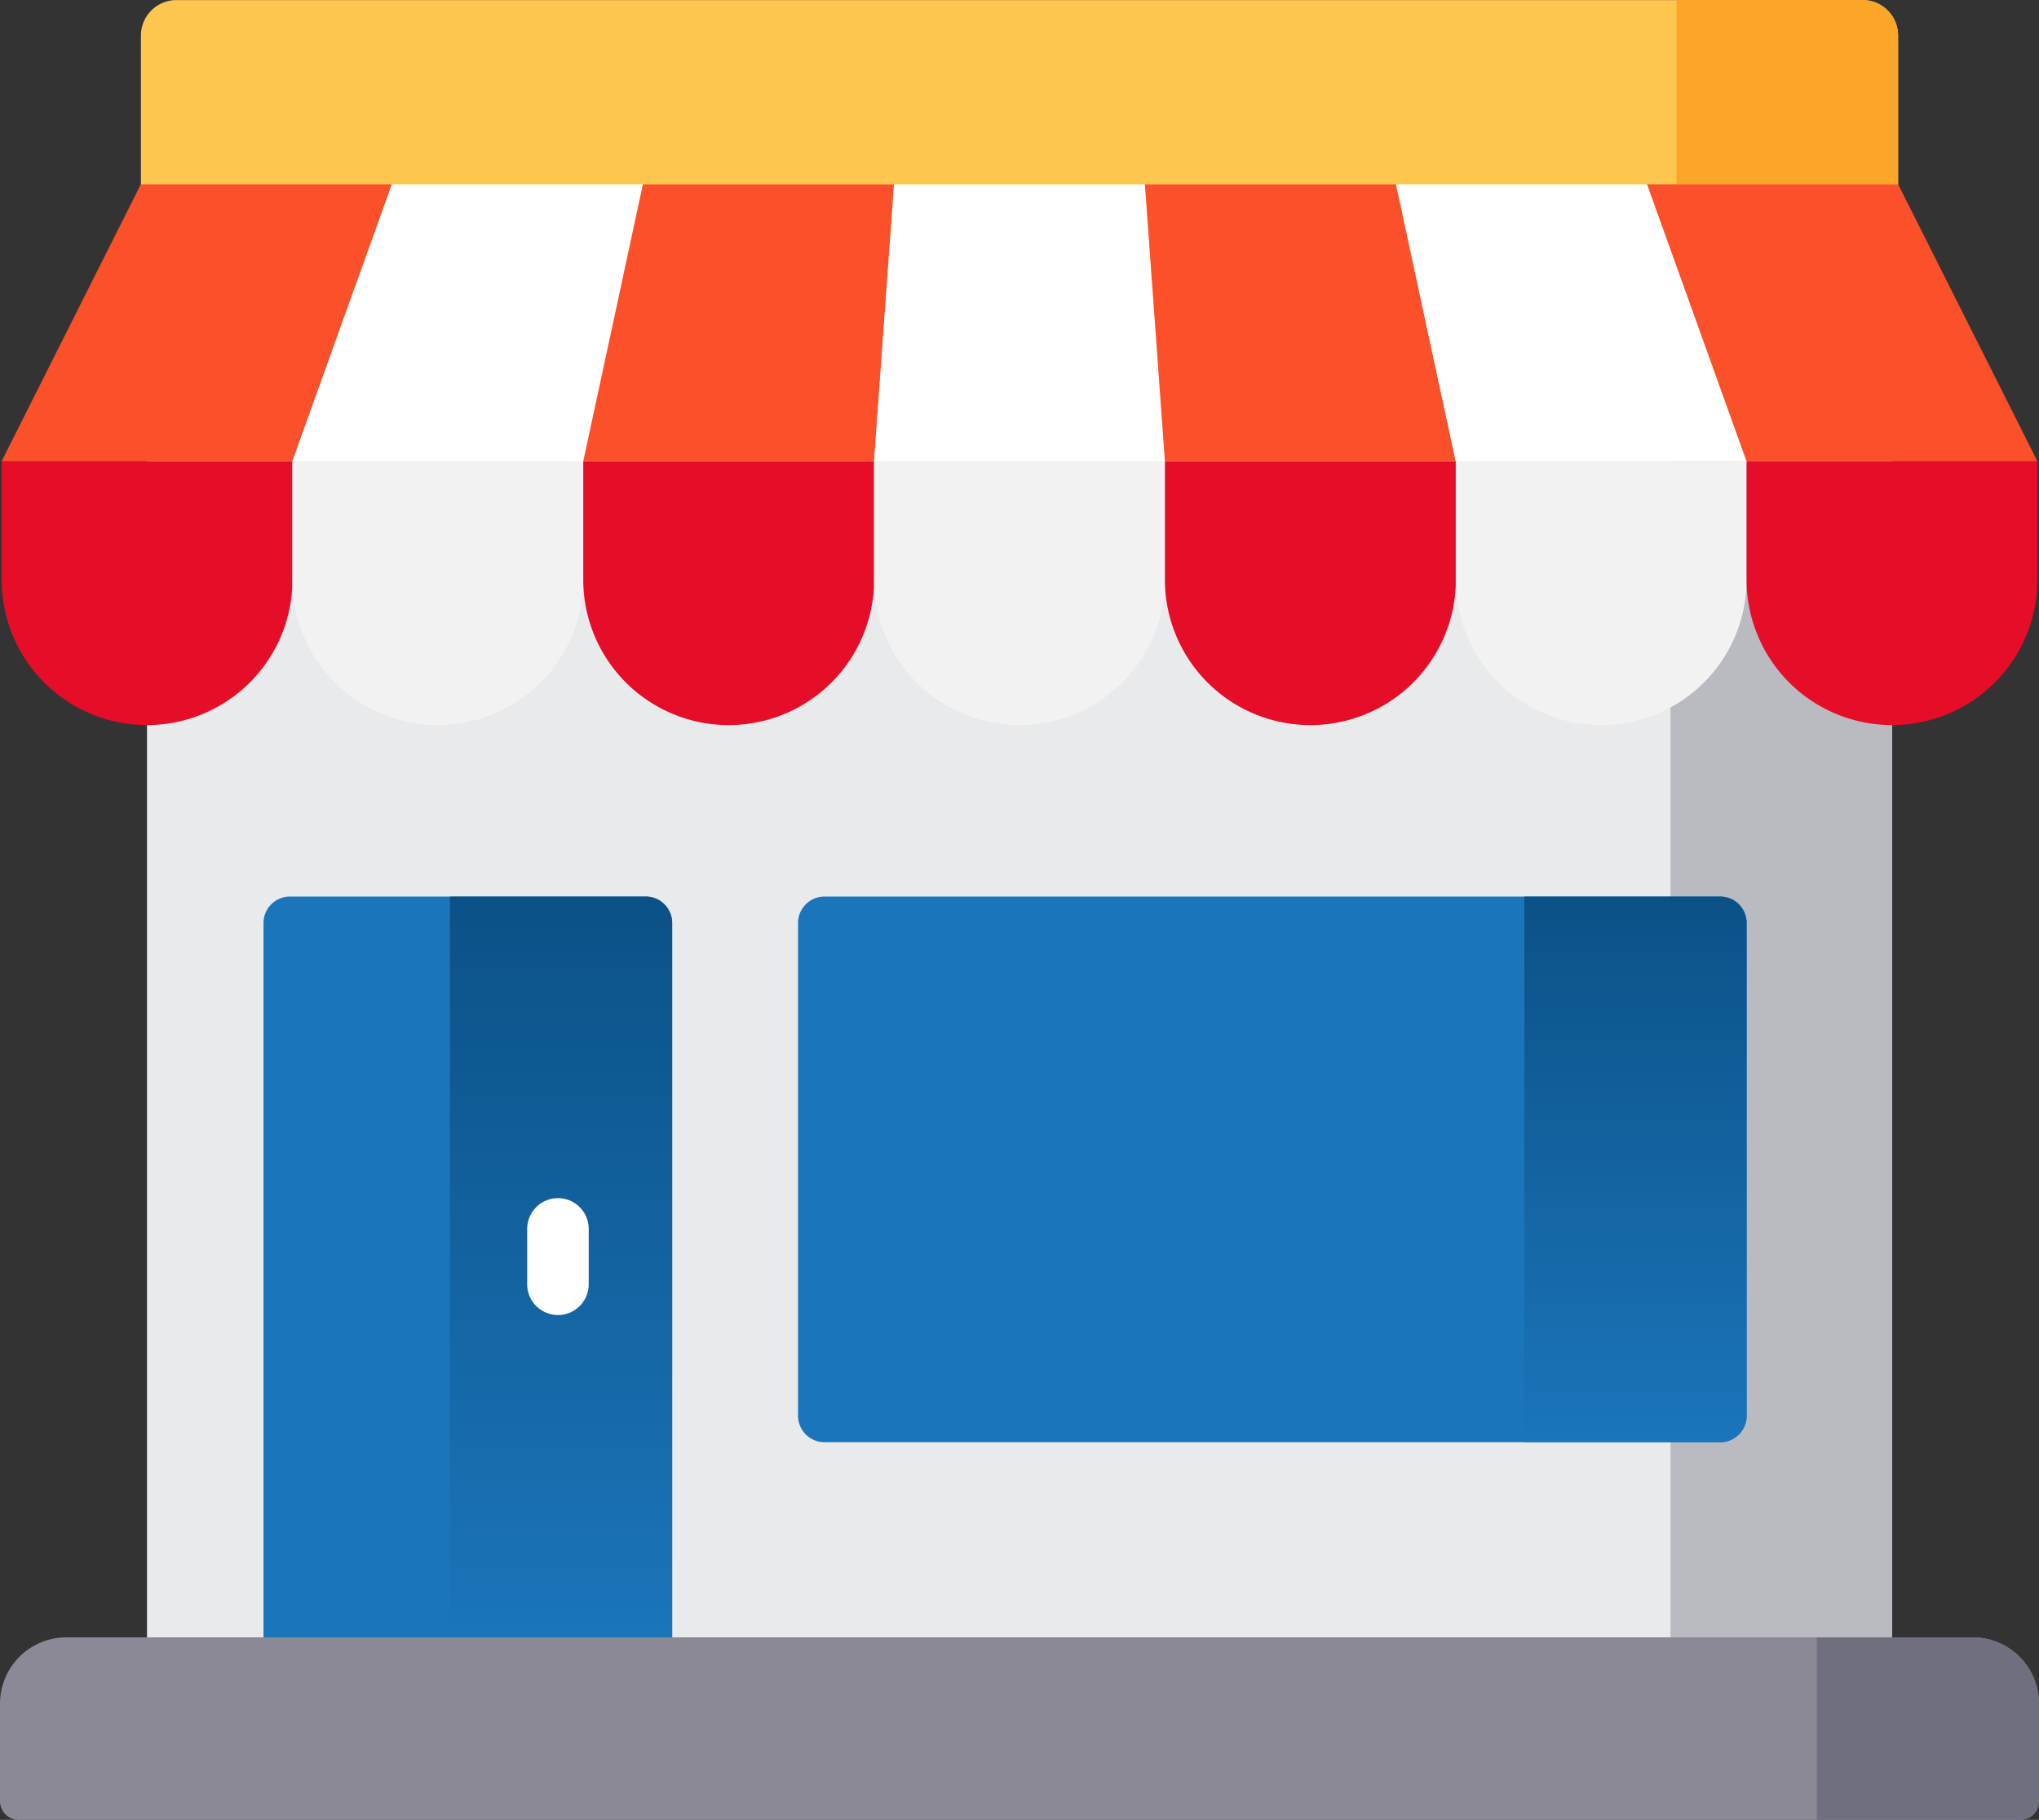 <svg xmlns="http://www.w3.org/2000/svg" xmlns:xlink="http://www.w3.org/1999/xlink" width="71.389" height="63.733" viewBox="0 0 71.389 63.733">
  <rect x="0" y="0" width="71.389" height="63.733" fill="#333333" stroke="none"/>
  <defs>
    <linearGradient id="linear-gradient" x1="0.5" x2="0.5" y2="1" gradientUnits="objectBoundingBox">
      <stop offset="0" stop-color="#0b5187"/>
      <stop offset="1" stop-color="#1b75ba"/>
    </linearGradient>
  </defs>
  <g id="store" transform="translate(0 -27.455)">
    <rect id="Rectangle_9259" data-name="Rectangle 9259" width="61.095" height="52.293" transform="translate(5.147 37.281)" fill="#e9eaeb"/>
    <rect id="Rectangle_9260" data-name="Rectangle 9260" width="7.757" height="52.293" transform="translate(58.486 37.281)" fill="#b9bbc1"/>
    <path id="Path_76154" data-name="Path 76154" d="M96.906,37.281H35.384V28.7a1.242,1.242,0,0,1,1.242-1.242H95.664A1.242,1.242,0,0,1,96.906,28.7Z" transform="translate(-30.45 0)" fill="#fdc74f"/>
    <path id="Path_76155" data-name="Path 76155" d="M427.5,27.455h-6.515v6.462h7.757V28.7A1.242,1.242,0,0,0,427.5,27.455Z" transform="translate(-362.287 0)" fill="#fca629"/>
    <path id="Path_76156" data-name="Path 76156" d="M5.489,152.546h0A5.091,5.091,0,0,1,.4,147.455v-4.148H10.581v4.148A5.091,5.091,0,0,1,5.489,152.546Z" transform="translate(-0.343 -99.699)" fill="#e60d28"/>
    <path id="Path_76157" data-name="Path 76157" d="M78.518,152.546h0a5.091,5.091,0,0,1-5.091-5.091v-4.148H83.61v4.148A5.091,5.091,0,0,1,78.518,152.546Z" transform="translate(-63.189 -99.699)" fill="#f2f2f2"/>
    <path id="Path_76158" data-name="Path 76158" d="M151.547,152.546h0a5.091,5.091,0,0,1-5.091-5.091v-4.148h10.183v4.148A5.091,5.091,0,0,1,151.547,152.546Z" transform="translate(-126.035 -99.699)" fill="#e60d28"/>
    <path id="Path_76159" data-name="Path 76159" d="M224.576,152.546h0a5.091,5.091,0,0,1-5.091-5.091v-4.148h10.183v4.148A5.091,5.091,0,0,1,224.576,152.546Z" transform="translate(-188.882 -99.699)" fill="#f2f2f2"/>
    <path id="Path_76160" data-name="Path 76160" d="M297.605,152.546h0a5.091,5.091,0,0,1-5.091-5.091v-4.148H302.7v4.148A5.091,5.091,0,0,1,297.605,152.546Z" transform="translate(-251.728 -99.699)" fill="#e60d28"/>
    <path id="Path_76161" data-name="Path 76161" d="M370.634,152.546h0a5.091,5.091,0,0,1-5.091-5.091v-4.148h10.183v4.148A5.091,5.091,0,0,1,370.634,152.546Z" transform="translate(-314.575 -99.699)" fill="#f2f2f2"/>
    <path id="Path_76162" data-name="Path 76162" d="M443.663,152.546h0a5.091,5.091,0,0,1-5.091-5.091v-4.148h10.183v4.148A5.091,5.091,0,0,1,443.663,152.546Z" transform="translate(-377.421 -99.699)" fill="#e60d28"/>
    <path id="Path_76163" data-name="Path 76163" d="M10.581,83.493H.4L5.271,73.8h8.79Z" transform="translate(-0.343 -39.885)" fill="#fc502a"/>
    <path id="Path_76164" data-name="Path 76164" d="M83.61,83.493H73.427L76.908,73.8H85.7Z" transform="translate(-63.189 -39.885)" fill="#fff"/>
    <path id="Path_76165" data-name="Path 76165" d="M156.639,83.493H146.456l2.088-9.691h8.79Z" transform="translate(-126.035 -39.885)" fill="#fc502a"/>
    <path id="Path_76166" data-name="Path 76166" d="M229.668,83.493H219.485l.7-9.691h8.79Z" transform="translate(-188.882 -39.885)" fill="#fff"/>
    <path id="Path_76167" data-name="Path 76167" d="M298.4,83.493H288.218l-.7-9.691h8.79Z" transform="translate(-247.432 -39.885)" fill="#fc502a"/>
    <path id="Path_76168" data-name="Path 76168" d="M362.837,83.493H352.654L350.566,73.8h8.79Z" transform="translate(-301.686 -39.885)" fill="#fff"/>
    <path id="Path_76169" data-name="Path 76169" d="M427.272,83.493H417.09L413.609,73.8h8.79Z" transform="translate(-355.939 -39.885)" fill="#fc502a"/>
    <path id="Path_76170" data-name="Path 76170" d="M69.064,438.7H2.325A2.325,2.325,0,0,0,0,441.027v3.408a.659.659,0,0,0,.659.659H70.73a.659.659,0,0,0,.659-.659v-3.408A2.325,2.325,0,0,0,69.064,438.7Z" transform="translate(0 -353.906)" fill="#8b8996"/>
    <path id="Path_76171" data-name="Path 76171" d="M461.654,438.7H456.2v6.392h7.121a.659.659,0,0,0,.659-.659v-3.408A2.325,2.325,0,0,0,461.654,438.7Z" transform="translate(-392.59 -353.906)" fill="#706f7f"/>
    <path id="Path_76172" data-name="Path 76172" d="M232.657,271.745H201.3a.927.927,0,0,1-.927-.927V253.563a.927.927,0,0,1,.927-.927h31.36a.927.927,0,0,1,.927.927v17.256A.926.926,0,0,1,232.657,271.745Z" transform="translate(-172.432 -193.784)" fill="#1b75ba"/>
    <path id="Path_76173" data-name="Path 76173" d="M389.625,252.636h-6.854v19.109h6.854a.926.926,0,0,0,.927-.927V253.563A.927.927,0,0,0,389.625,252.636Z" transform="translate(-329.401 -193.784)" fill="url(#linear-gradient)"/>
    <path id="Path_76174" data-name="Path 76174" d="M80.473,278.58H66.165V253.563a.927.927,0,0,1,.927-.927H79.546a.927.927,0,0,1,.927.927V278.58Z" transform="translate(-56.939 -193.784)" fill="#1b75ba"/>
    <path id="Path_76175" data-name="Path 76175" d="M119.833,252.636h-6.854V278.58h7.78V253.563A.926.926,0,0,0,119.833,252.636Z" transform="translate(-97.226 -193.784)" fill="url(#linear-gradient)"/>
    <path id="Path_76176" data-name="Path 76176" d="M133.456,332.47a1.077,1.077,0,0,0,1.077-1.077v-1.939a1.077,1.077,0,0,0-2.154,0v1.939A1.077,1.077,0,0,0,133.456,332.47Z" transform="translate(-113.921 -258.963)" fill="#fff"/>
  </g>
</svg>
